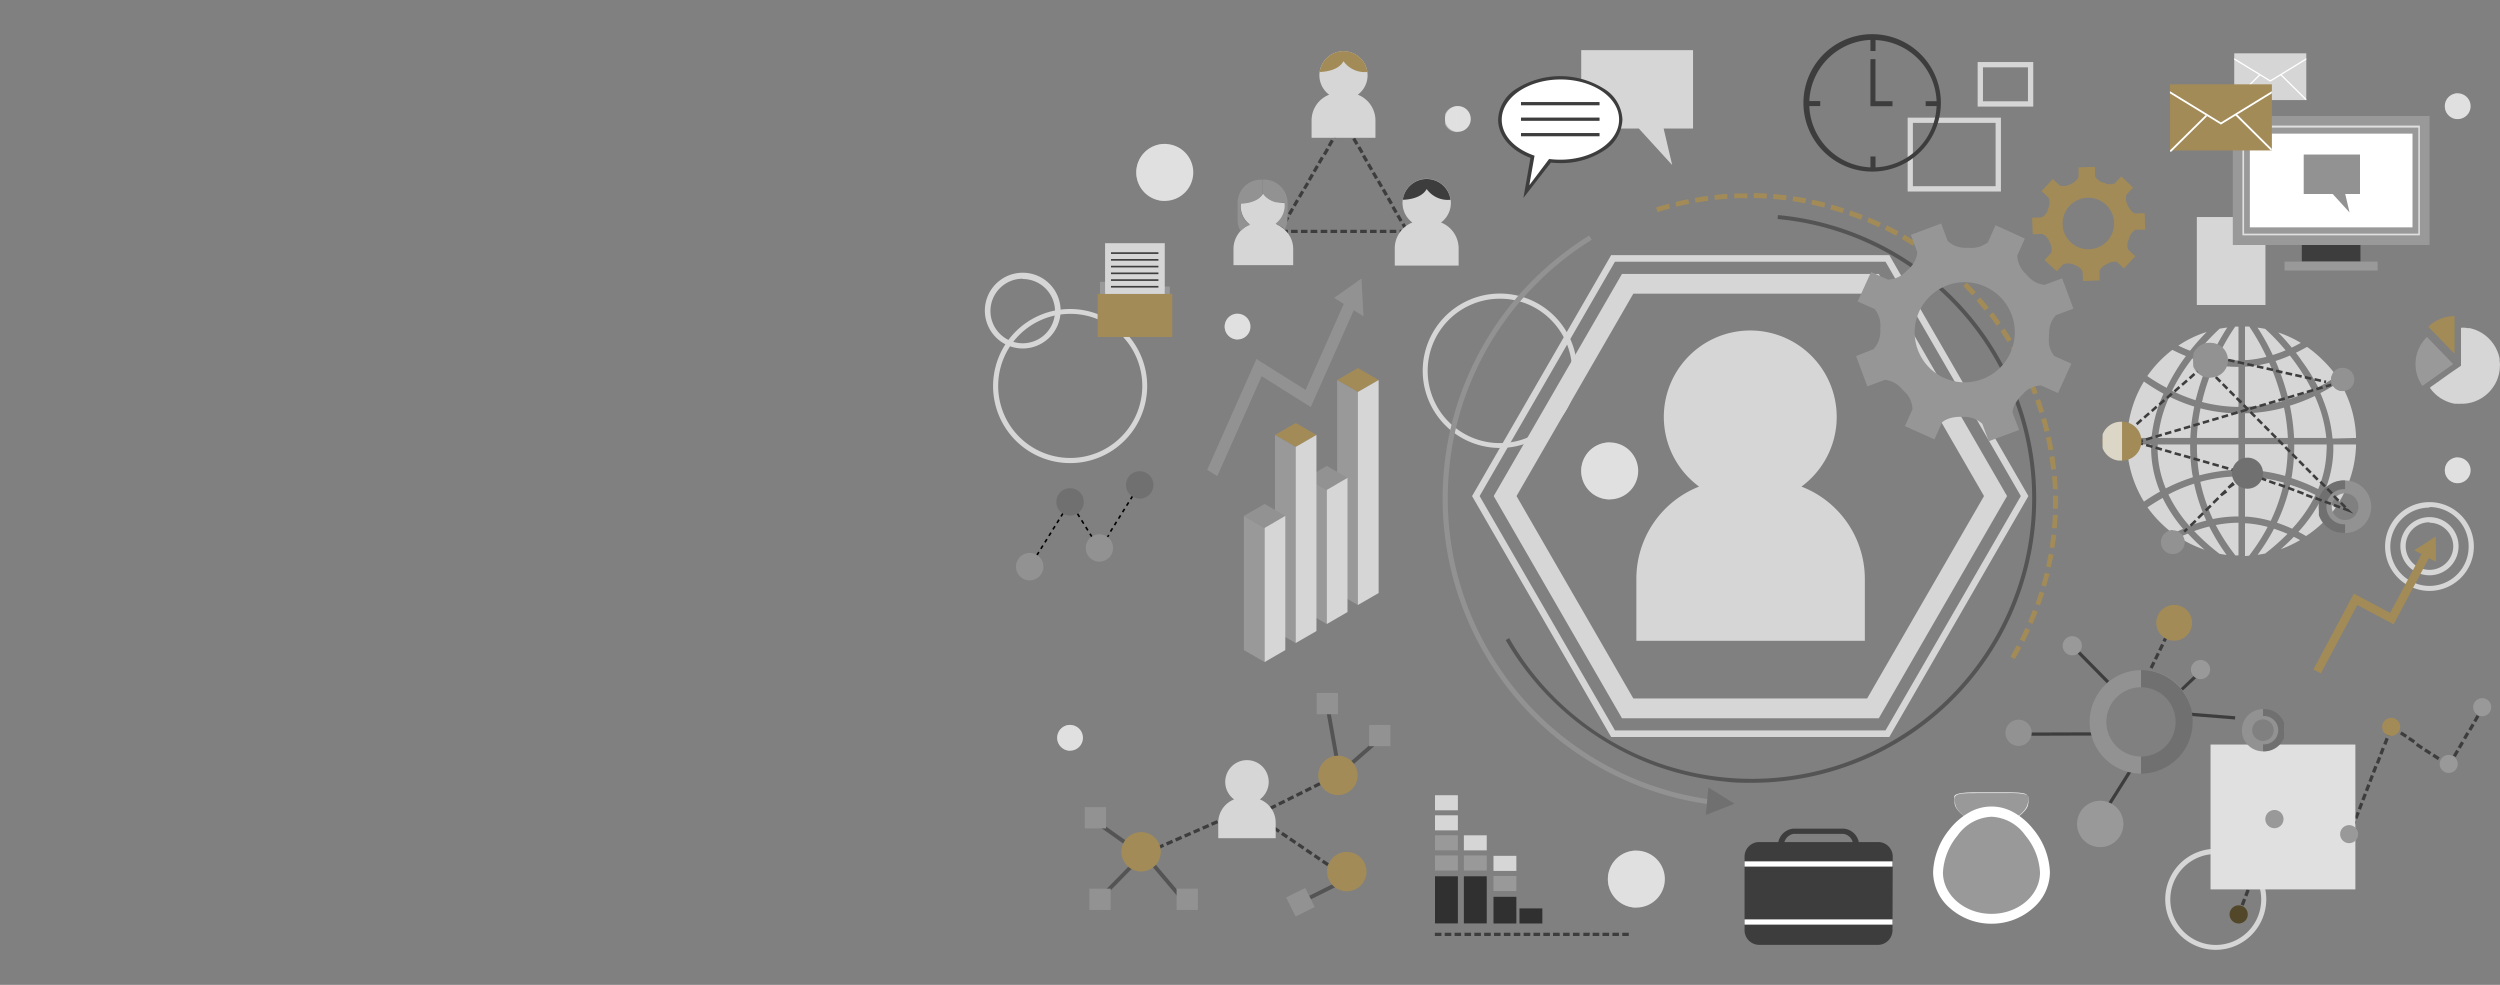 <svg xmlns="http://www.w3.org/2000/svg" xmlns:xlink="http://www.w3.org/1999/xlink" viewBox="0 0 330 130"><rect x="0" y="0" width="330" height="130" fill="#808080" stroke="none"/><defs><clipPath id="ed0cba5e-ae4c-4521-a6c8-8894c280c93a"><rect x="298.72" y="93.6" width="2.78" height="5.57" style="fill:none"/></clipPath><clipPath id="e16c6e1d-078f-4c3f-8b88-7b70cedca073"><rect x="289.51" y="45.26" width="2.29" height="4.58" style="fill:none"/></clipPath><clipPath id="af313580-2f44-49cc-a3e4-dbe4a260c75a"><rect x="285.25" y="69.96" width="1.57" height="3.13" style="fill:none"/></clipPath><clipPath id="f95307ec-f229-465a-8dc2-363f46d979d6"><rect x="307.71" y="48.56" width="1.53" height="3.06" style="fill:none"/></clipPath><clipPath id="b71854f6-4257-4d29-b185-a6ce1b3f04d2"><rect x="306.09" y="63.42" width="3.46" height="6.93" style="fill:none"/></clipPath><clipPath id="fceff03f-062e-4978-a3e5-0b11b6aaa31f"><rect x="277.54" y="55.66" width="2.57" height="5.13" style="fill:none"/></clipPath><clipPath id="afdcc5a2-97d2-4d08-b4a9-39aa79efe9e1"><rect x="208.72" y="58.4" width="3.76" height="7.53" style="fill:none"/></clipPath><clipPath id="b66d12b7-2bc2-4d02-bb52-98c9fbf45215"><rect x="149.98" y="19" width="3.76" height="7.53" style="fill:none"/></clipPath><clipPath id="f10df598-f524-49a9-947e-3f80cf7a58e9"><rect x="212.19" y="112.28" width="3.76" height="7.53" style="fill:none"/></clipPath><clipPath id="eeeef3fc-51ac-49ff-a173-f5e91a68a1cc"><rect x="139.56" y="95.69" width="1.7" height="3.4" style="fill:none"/></clipPath><clipPath id="e6ae79f2-86c9-4e25-baa9-239e0378e0bd"><rect x="190.74" y="14.04" width="1.7" height="3.4" style="fill:none"/></clipPath><clipPath id="a55315ee-891b-491c-9b5a-cfdd9cd84b94"><rect x="161.66" y="41.41" width="1.7" height="3.4" style="fill:none"/></clipPath><clipPath id="a1c131f7-a797-4151-bc81-2245c493bbd4"><rect x="322.72" y="60.38" width="1.7" height="3.4" style="fill:none"/></clipPath><clipPath id="bdda2066-73bb-4f10-8272-4a8f23862110"><rect x="322.72" y="12.32" width="1.7" height="3.4" style="fill:none"/></clipPath></defs><g style="isolation:isolate"><g id="a5200ec6-654f-4b49-b851-43ad12dc4513" data-name="Layer 1"><path d="M264.12,25.28H251.81V15.53h12.31Zm-11.62-.7h10.92V16.22H252.5Z" style="fill:#d6d6d6"/><path d="M268.39,14.07h-7.34V8.19h7.34Zm-6.64-.7h5.94V8.89h-5.94Z" style="fill:#d6d6d6"/><path d="M141.26,61.13a10.17,10.17,0,1,1,7.21-3A10.13,10.13,0,0,1,141.26,61.13Zm0-19.7A9.51,9.51,0,1,0,148,44.22,9.42,9.42,0,0,0,141.26,41.43Z" style="fill:#d6d6d6"/><path d="M198,59.13a10.19,10.19,0,1,1,7.21-3A10.16,10.16,0,0,1,198,59.13Zm0-19.7a9.53,9.53,0,1,0,6.72,2.79A9.43,9.43,0,0,0,198,39.43Z" style="fill:#d6d6d6"/><path d="M320.69,75.94a3.84,3.84,0,1,1,3.84-3.84A3.84,3.84,0,0,1,320.69,75.94Zm0-7a3.14,3.14,0,1,0,3.14,3.14A3.15,3.15,0,0,0,320.69,69Z" style="fill:#d6d6d6"/><path d="M320.69,78a5.86,5.86,0,1,1,5.86-5.86A5.87,5.87,0,0,1,320.69,78Zm0-11a5.17,5.17,0,1,0,5.17,5.17A5.17,5.17,0,0,0,320.69,66.93Z" style="fill:#d6d6d6"/><path d="M292.48,125.38a6.67,6.67,0,1,1,6.67-6.67A6.68,6.68,0,0,1,292.48,125.38Zm0-12.65a6,6,0,1,0,6,6A6,6,0,0,0,292.48,112.73Z" style="fill:#d6d6d6"/><path d="M135,46a5,5,0,1,1,5-4.95A5,5,0,0,1,135,46Zm0-9.21a4.26,4.26,0,1,0,4.26,4.26A4.26,4.26,0,0,0,135,36.83Z" style="fill:#d6d6d6"/><path d="M185.61,30.76h-.86v-.43h.64l-.39-.67.38-.22.43.75-.23.14h0Zm-1.3,0h-.87v-.43h.87Zm-1.3,0h-.87v-.43H183Zm-1.3,0h-.87v-.43h.87Zm-1.3,0h-.87v-.43h.87Zm-1.31,0h-.86v-.43h.86Zm-1.3,0h-.87v-.43h.87Zm-1.3,0h-.87v-.43h.87Zm-1.3,0h-.87v-.43h.87Zm-1.3,0H173v-.43h.87Zm-1.31,0h-.86v-.43h.86Zm-1.3,0h-.87v-.43h.87Zm-1.3,0h-.87v-.1l-.38-.22.43-.75.38.21-.25.43h.7Zm-.23-1.23-.38-.22.43-.75.38.22Zm15-.25-.44-.75.38-.21.43.75Zm-14.38-.88-.38-.22.44-.75.37.22Zm13.73-.24-.44-.75.38-.22.43.75Zm-13.08-.89-.38-.21.44-.76.37.22ZM183.48,27l-.43-.75.38-.22.43.75Zm-11.77-.88-.38-.22.44-.75.37.21Zm11.12-.25-.43-.75.38-.22.43.75ZM172.36,25,172,24.8l.44-.75.37.22Zm9.82-.25-.43-.75.37-.21.44.75ZM173,23.89l-.37-.22.43-.75.38.22Zm8.52-.24-.43-.75.37-.22.44.75Zm-7.87-.89-.37-.21.43-.76.38.22Zm7.22-.24-.43-.75.37-.22.44.75Zm-6.57-.88-.37-.22.43-.75.38.21Zm5.92-.25-.43-.75.37-.22.44.75ZM175,20.51l-.37-.22.43-.75.38.22Zm4.62-.25-.44-.75.38-.21.43.75Zm-4-.88-.37-.22.43-.75.38.22Zm3.32-.24-.44-.75.38-.22.43.75Zm-2.66-.89-.38-.21.43-.76.38.22Zm2-.24-.44-.75.38-.22.43.75Zm-1.36-.88-.38-.22.44-.75.34.2-.13-.23.38-.22.43.75-.37.22-.29-.49Z" style="fill:#3d3d3d"/><path d="M248,94.81H214.1L197.17,65.48,214.1,36.16H248l16.93,29.32ZM215.6,92.2h30.86l15.43-26.72L246.46,38.76H215.6L200.18,65.48Z" style="fill:#d6d6d6"/><path d="M249.39,97.28H212.67l-18.36-31.8.13-.21,18.23-31.59h36.72l18.36,31.8Zm-36.22-.87h35.72l17.86-30.93L248.89,34.55H213.17L195.31,65.48Z" style="fill:#d6d6d6"/><path d="M227.45,106.38A40.77,40.77,0,0,1,202.52,36.8a41.73,41.73,0,0,1,7.25-5.71l.34.56A39.83,39.83,0,0,0,203,37.27a39.9,39.9,0,0,0-11.72,24.81,40.09,40.09,0,0,0,36.25,43.65Z" style="fill:#929292"/><path d="M265.94,87l-.56-.33c.29-.49.57-1,.84-1.49l.58.31C266.52,86,266.24,86.52,265.94,87Zm1.26-2.28-.58-.3c.25-.5.5-1,.74-1.54l.59.27C267.71,83.69,267.46,84.21,267.2,84.73Zm1.1-2.37-.59-.25c.22-.52.44-1.06.64-1.59l.61.23C268.75,81.29,268.53,81.83,268.3,82.36Zm1-2.42-.62-.22c.2-.54.38-1.08.55-1.63l.62.2C269.64,78.84,269.45,79.39,269.26,79.94Zm.8-2.49-.63-.18c.16-.54.3-1.1.44-1.65l.63.15C270.36,76.33,270.21,76.9,270.06,77.45Zm.63-2.53-.63-.14c.12-.55.23-1.12.33-1.68l.64.12C270.93,73.78,270.82,74.36,270.69,74.92Zm.48-2.56-.65-.1c.09-.56.16-1.13.23-1.7l.64.07C271.33,71.21,271.25,71.79,271.17,72.36Zm.31-2.59-.65-.06c.05-.57.08-1.14.11-1.71l.65,0C271.56,68.61,271.53,69.19,271.48,69.77Zm.14-2.61H271c0-.3,0-.6,0-.89s0-.55,0-.83h.65c0,.28,0,.56,0,.84S271.63,66.86,271.62,67.16Zm-.68-2.58c0-.57-.06-1.14-.11-1.71l.65,0c0,.57.09,1.15.11,1.73ZM270.75,62c-.06-.57-.13-1.14-.22-1.7l.65-.1c.08.58.16,1.16.22,1.73Zm-.35-2.54c-.1-.56-.21-1.13-.33-1.68l.63-.14c.13.56.24,1.14.34,1.71ZM269.88,57c-.13-.55-.28-1.11-.44-1.65l.63-.18c.16.55.31,1.12.44,1.68Zm-.68-2.47c-.17-.55-.35-1.09-.54-1.63l.62-.22q.29.82.54,1.65Zm-.83-2.43c-.2-.54-.42-1.07-.64-1.59l.6-.26c.22.53.44,1.08.65,1.62Zm-1-2.37c-.23-.52-.48-1-.73-1.55l.58-.29c.26.51.51,1,.75,1.57Zm-1.13-2.31c-.26-.5-.54-1-.83-1.49l.56-.33c.29.5.58,1,.85,1.52ZM265,45.16q-.45-.73-.93-1.44l.54-.37c.32.48.64,1,.94,1.46ZM263.56,43q-.49-.71-1-1.38l.52-.39c.35.45.7.92,1,1.39ZM262,41c-.36-.44-.73-.88-1.1-1.31l.48-.43c.39.43.76.88,1.13,1.33ZM260.33,39c-.38-.42-.78-.83-1.18-1.23l.46-.46c.41.4.81.83,1.2,1.25Zm-1.79-1.83c-.41-.39-.84-.77-1.27-1.15l.43-.49c.44.38.87.78,1.28,1.17Zm-1.92-1.7c-.43-.37-.88-.73-1.33-1.07l.4-.52c.45.35.91.72,1.35,1.09Zm-2-1.58q-.69-.51-1.41-1l.37-.54c.48.32,1,.66,1.42,1Zm-2.12-1.45c-.48-.31-1-.61-1.46-.9l.33-.56c.49.29,1,.6,1.48.91Zm-2.2-1.32c-.5-.27-1-.54-1.52-.79l.29-.59c.52.26,1,.53,1.54.81ZM248,30c-.51-.24-1-.48-1.56-.7l.25-.6,1.59.71Zm-2.35-1c-.53-.21-1.07-.41-1.61-.6l.22-.61c.54.19,1.09.39,1.63.6Zm-2.42-.87c-.54-.18-1.09-.35-1.64-.5l.18-.63c.55.16,1.11.33,1.66.51ZM218.8,28l-.2-.62c.55-.18,1.11-.34,1.67-.49l.17.63C219.89,27.65,219.34,27.82,218.8,28Zm22-.61L239.1,27l.13-.64c.57.12,1.14.26,1.7.4Zm-19.5-.09-.16-.63c.56-.14,1.13-.27,1.7-.38l.13.64C222.38,27,221.82,27.16,221.27,27.29Zm17-.47c-.56-.1-1.13-.2-1.69-.28l.09-.64c.57.08,1.15.18,1.72.28Zm-14.48-.06-.12-.64c.57-.11,1.15-.2,1.72-.27l.09.64C224.91,26.57,224.34,26.66,223.78,26.76Zm11.94-.33q-.85-.11-1.71-.18l.06-.65,1.73.18Zm-9.4-.05-.07-.64c.57-.07,1.15-.12,1.73-.16l0,.65C227.46,26.27,226.88,26.32,226.32,26.38Zm6.84-.19c-.57,0-1.15-.05-1.71-.06v-.65l1.74.06Zm-4.28,0,0-.66c.57,0,1.16,0,1.73,0v.65C230,26.13,229.45,26.15,228.88,26.18Z" style="fill:#a28b57"/><path d="M231.27,103.33c-1.17,0-2.34,0-3.52-.16a37.92,37.92,0,0,1-9-2,37.17,37.17,0,0,1-8-4,38,38,0,0,1-12-12.68l.46-.26A37.17,37.17,0,0,0,211,96.8a36.78,36.78,0,0,0,7.9,3.91,37.42,37.42,0,0,0,8.9,1.94,37,37,0,1,0,6.84-73.74l.05-.52a37.55,37.55,0,0,1-3.41,74.94Z" style="fill:#545454"/><rect x="276.54" y="103.31" width="7.12" height="0.43" transform="translate(43.29 285.45) rotate(-57.82)" style="fill:#3d3d3d"/><rect x="275.45" y="83.72" width="0.43" height="7.38" transform="translate(17.92 218.55) rotate(-44.56)" style="fill:#3d3d3d"/><rect x="267.73" y="96.68" width="9.56" height="0.43" transform="translate(-0.32 0.9) rotate(-0.19)" style="fill:#3d3d3d"/><rect x="291.17" y="90.83" width="0.43" height="7.28" transform="translate(174.02 377.4) rotate(-85.43)" style="fill:#3d3d3d"/><path d="M295.71,120.77l-.4-.15.31-.81.4.15Zm.47-1.21-.41-.16.31-.81.41.16Zm.47-1.22-.41-.16.31-.81.41.16Zm.46-1.22-.4-.15.31-.81.4.15Zm.47-1.21-.41-.16.31-.81.41.16Zm.46-1.22-.4-.15.31-.81.4.15Zm.47-1.21-.41-.16.31-.81.41.16Zm.47-1.22-.41-.15.31-.81.41.15Zm.46-1.21-.4-.16.31-.81.4.16Zm10.67-.6-.2,0,.06-.24h0L310,110v0h0l.17-.45.41.16-.24.62Zm-.62-.14-.84-.2.09-.42.85.19Zm-1.27-.29-.84-.2.09-.42.85.19Zm-8.31-.19-.41-.15.31-.82.41.16Zm7-.11-.84-.19.09-.42.85.19Zm-1.27-.29-.84-.19.1-.42.84.19Zm5.07-.15-.4-.16.31-.81.4.16Zm-6.33-.14-.85-.19.1-.43.84.2Zm-1.27-.29-.85-.19.1-.43.84.2Zm-2.78-.24-.4-.15.21-.54.25-.14.28.07-.1.42-.1,0Zm1.51,0-.85-.19.1-.43.84.2Zm9.34-.5-.41-.15.31-.81.41.15Zm.46-1.21-.4-.16.31-.81.4.16Zm.47-1.22-.41-.15.32-.81.4.15Zm.47-1.21-.41-.16.31-.81.41.16Zm.46-1.22-.4-.15.31-.81.4.15Zm.47-1.21-.41-.16.31-.81.41.16Zm10-1-.37-.22.43-.75.38.22Zm-.63,0-.73-.47.24-.37.72.48Zm-8.87-.19-.4-.16.31-.81.4.16Zm7.78-.52-.73-.48.24-.36.73.47Zm2.37-.39-.38-.22.44-.75.37.22Zm-9.68-.31-.41-.15.31-.81.41.15Zm6.22,0-.73-.47.24-.36.73.47Zm-1.09-.71-.73-.48.24-.36.73.48Zm5.2-.09-.38-.22.43-.75.38.22ZM315,98.34l-.41-.16.31-.81.41.16Zm3.57-.23-.72-.48.23-.36.73.47Zm6.94-.51-.38-.21.43-.76.38.22Zm-8-.21-.72-.47.23-.37.73.48Zm-2-.27L315,97l.31-.81.4.15Zm.93-.44-.72-.48.24-.36.72.48Zm9.76-.21-.37-.21.43-.76.38.22Zm.65-1.13-.37-.21.43-.76.37.22Zm.65-1.13L327,94l.43-.76.38.22Z" style="fill:#3d3d3d"/><rect x="172.62" y="117.01" width="5.5" height="0.52" transform="translate(-33.89 90.52) rotate(-26.49)" style="fill:#545454"/><rect x="144.64" y="115.53" width="6.62" height="0.52" transform="translate(-38.32 140.32) rotate(-45.55)" style="fill:#545454"/><rect x="153.17" y="112.17" width="0.52" height="6.79" transform="translate(-38.33 126.69) rotate(-40.31)" style="fill:#545454"/><rect x="175.7" y="93.69" width="0.52" height="7.39" transform="translate(-14.36 32.4) rotate(-10.11)" style="fill:#545454"/><rect x="177.09" y="99.02" width="6.04" height="0.52" transform="translate(-20.86 142.93) rotate(-41.12)" style="fill:#545454"/><rect x="146.33" y="107.4" width="0.52" height="4.88" transform="translate(-27.69 166.25) rotate(-54.78)" style="fill:#545454"/><path d="M151.68,112.64l-.17-.4.8-.34.17.39Zm1.2-.52-.18-.4.8-.35.17.4Zm1.19-.52-.17-.4.79-.35.18.4Zm1.19-.52-.17-.4.79-.35.18.4Zm1.2-.52-.18-.4.8-.35.17.4Zm1.19-.53-.17-.39.79-.35.17.4Zm1.19-.52-.17-.39.79-.35.18.4ZM160,109l-.17-.4.8-.34.17.39Zm1.2-.52-.18-.4.75-.32.17.39Z" style="fill:#3d3d3d"/><path d="M176,114.89l-.46-.31.24-.36.46.31Zm-.82-.56-.72-.49.25-.35.72.48Zm-1.08-.73-.71-.49.24-.36.72.49Zm-1.07-.73-.72-.49.25-.36.71.49Zm-1.08-.74-.71-.49.24-.35.72.48Zm-1.07-.73-.72-.49.24-.36.72.49Zm-1.08-.73-.72-.49.25-.36.72.49Zm-1.07-.74-.72-.49.24-.35.72.49Zm-1.08-.73-.72-.49.25-.36.71.49Z" style="fill:#3d3d3d"/><path d="M167.73,106.91l-.19-.39.78-.38.19.39Zm1.17-.58-.19-.39.77-.38.2.39Zm1.17-.58-.2-.38.78-.39.19.39Zm1.16-.57-.19-.39.78-.39.19.39Zm1.17-.58-.19-.39.77-.39.2.39Zm1.16-.58-.19-.39.78-.39.19.39Zm1.17-.58-.19-.39.13-.06.19.39Z" style="fill:#3d3d3d"/><rect x="144.94" y="72.21" width="0.22" height="0.26" transform="translate(-16.31 87.63) rotate(-31.92)"/><path d="M144.61,71.84l-.27-.44.18-.12.28.45Zm-.55-.89-.28-.44.19-.11.27.44Zm-.55-.88-.28-.44.19-.12.27.44Zm-.55-.89-.28-.44.19-.12.27.45Zm-.56-.88-.27-.45.18-.11.28.44Zm-.55-.89-.27-.44.18-.12.28.45Z"/><rect x="141.22" y="66.23" width="0.22" height="0.26" transform="translate(-13.72 84.75) rotate(-31.92)"/><rect x="135.87" y="74.58" width="0.26" height="0.22" transform="translate(0.7 150.63) rotate(-58.08)"/><path d="M136.42,74.21l-.18-.12.27-.42.18.11Zm.54-.86-.19-.11.27-.43.18.12Zm.53-.85-.19-.11.27-.43.18.11Zm.53-.85-.18-.12.26-.42.19.11Zm.53-.86-.18-.11.26-.43.19.12Zm.53-.85-.18-.12.26-.42.19.11Zm.53-.85-.18-.12.27-.43.18.12Zm.54-.86-.19-.11.27-.43.18.11Zm.53-.85-.19-.12.27-.42.18.11Z"/><rect x="141.06" y="66.25" width="0.26" height="0.22" transform="translate(10.22 151.11) rotate(-58.08)"/><rect x="145.06" y="72.3" width="0.26" height="0.22" transform="translate(6.96 157.36) rotate(-58.08)"/><path d="M145.61,71.93l-.18-.12.27-.42.18.11Zm.54-.86L146,71l.27-.43.18.12Zm.53-.85-.19-.11.27-.43.18.11Zm.53-.85-.19-.12.27-.43.18.12Zm.53-.86-.18-.11.26-.43.19.12Zm.53-.85-.18-.12.26-.42.19.11Zm.53-.86-.18-.11.27-.43.18.12Zm.54-.85-.19-.11.27-.43.18.11Zm.53-.85-.19-.12.27-.42.18.11Z"/><rect x="150.25" y="63.97" width="0.26" height="0.22" transform="translate(16.48 157.84) rotate(-58.08)"/><path d="M215,123.55h-.86v-.43H215Zm-1.3,0h-.86v-.43h.86Zm-1.3,0h-.87v-.43h.87Zm-1.3,0h-.87v-.43h.87Zm-1.3,0H209v-.43h.87Zm-1.3,0h-.87v-.43h.87Zm-1.31,0h-.86v-.43h.86Zm-1.3,0H205v-.43h.87Zm-1.3,0h-.87v-.43h.87Zm-1.3,0h-.87v-.43h.87Zm-1.3,0h-.87v-.43H202Zm-1.31,0h-.86v-.43h.86Zm-1.3,0h-.87v-.43h.87Zm-1.3,0h-.87v-.43h.87Zm-1.3,0h-.87v-.43h.87Zm-1.3,0h-.87v-.43h.87Zm-1.3,0h-.87v-.43h.87Zm-1.31,0H192v-.43h.86Zm-1.3,0h-.87v-.43h.87Zm-1.3,0h-.87v-.43h.87Z" style="fill:#3d3d3d"/><rect x="289.98" y="28.65" width="9.06" height="11.61" style="fill:#d6d6d6"/><rect x="291.79" y="98.28" width="19.12" height="19.12" style="fill:#e0e0e0"/><path d="M237.79,64.23a11.41,11.41,0,1,0-13.51,0A13.07,13.07,0,0,0,216,76.42v8.17h30.16V76.42A13.08,13.08,0,0,0,237.79,64.23Z" style="fill:#d6d6d6"/><path d="M176.41,10.75l-.93-.21.15-.63.92.21Z" style="fill:#004b6b"/><path d="M179.23,12.5a3.18,3.18,0,1,0-3.78,0,3.64,3.64,0,0,0-2.32,3.4v2.29h8.43V15.9A3.65,3.65,0,0,0,179.23,12.5Z" style="fill:#d6d6d6"/><path d="M177.34,6.75a3.19,3.19,0,0,0-3.15,2.75c.07,0,2.39,0,3.15-1.42a3.43,3.43,0,0,0,3.15,1.42A3.18,3.18,0,0,0,177.34,6.75Z" style="fill:#a28b57"/><path d="M190.21,29.37a3.19,3.19,0,1,0-3.77,0,3.65,3.65,0,0,0-2.33,3.41v2.28h8.43V32.78A3.67,3.67,0,0,0,190.21,29.37Z" style="fill:#d6d6d6"/><path d="M188.32,23.63a3.18,3.18,0,0,0-3.15,2.74c.07,0,2.39,0,3.15-1.42a3.43,3.43,0,0,0,3.15,1.42A3.17,3.17,0,0,0,188.32,23.63Z" style="fill:#3d3d3d"/><path d="M169.69,30.44a3.44,3.44,0,0,0-1.21-.81,3,3,0,0,0,1.22-2.4c0-.14,0-.28,0-.42-.38,0-2.28-.1-2.95-1.3-.67,1.2-2.57,1.29-2.94,1.3A3,3,0,0,0,165,29.63a3.49,3.49,0,0,0-2.18,3.2V35h7.88V32.83A3.4,3.4,0,0,0,169.69,30.44Z" style="fill:#d6d6d6"/><path d="M163.36,26.8V29a3,3,0,0,0,.39,1.5,3.46,3.46,0,0,1,1.2-.8,3,3,0,0,1-1.21-2.39c0-.14,0-.28,0-.42.37,0,2.27-.1,2.93-1.29V24.29h0V24.2h0v-.49h-.25A3.09,3.09,0,0,0,163.36,26.8Z" style="fill:#929292"/><path d="M167,23.71h-.29v.49h0v.09h0v1.27l0,0h0a3,3,0,0,0,1.74,1.15h0l.14,0,.21,0,.1,0,.29,0h0l.36,0h0a3,3,0,0,1-1.18,2.81,3.48,3.48,0,0,1,1.2.79h0a3.16,3.16,0,0,0,.39-1.5V26.8A3.1,3.1,0,0,0,167,23.71Z" style="fill:#929292"/><polygon points="225.51 103.94 228.95 106.09 225.17 107.58 225.51 103.94" style="fill:#707070"/><path d="M269.42,50.88l2.24,1L273.42,48l-2.24-1a3.28,3.28,0,0,1-.74-2.18c0-.32.05-.63.05-.95a3.32,3.32,0,0,1,.9-2.27l2.3-.86-1.49-4-2.31.86a3.34,3.34,0,0,1-2.24-1.19,3.83,3.83,0,0,0-.28-.29,3.48,3.48,0,0,1-1.09-2.39l1-2.24-3.87-1.76-1,2.24a3.5,3.5,0,0,1-2.52.74h-.52a3.32,3.32,0,0,1-2.27-.9l-.87-2.31-4,1.5.86,2.3a3.43,3.43,0,0,1-1.19,2.25l-.3.27a3.47,3.47,0,0,1-2.38,1.09l-2.24-1-1.77,3.88,2.24,1a3.43,3.43,0,0,1,.75,2.51c0,.14,0,.28,0,.41h0v.11a3.38,3.38,0,0,1-.9,2.27L245,47l1.49,4,2.31-.86A3.34,3.34,0,0,1,251,51.29c.19.2.38.4.58.59a3.26,3.26,0,0,1,.87,2.13l-1,2.24L255.35,58l1-2.24s.78-.86,2.92-.73h0a3.43,3.43,0,0,1,2.39.91l.86,2.3,4-1.49-.87-2.3s-.05-1.17,1.56-2.6h-.05A3.39,3.39,0,0,1,269.42,50.88Zm-12.81-1a6.61,6.61,0,1,1,8.75-3.28A6.62,6.62,0,0,1,256.61,49.88Z" style="fill:#969696"/><path d="M279.43,34.56l.93.87,1.49-1.61-.93-.86a1.66,1.66,0,0,1,0-1.18c.06-.15.12-.3.17-.46a1.76,1.76,0,0,1,.81-1l1.27,0-.08-2.19-1.27.05s-.48-.14-.9-.95c0-.06-.05-.13-.08-.19a1.82,1.82,0,0,1-.15-1.34l.87-.93L280,23.28l-.86.93a1.78,1.78,0,0,1-1.35-.05l-.19-.07h0l-.05,0a1.71,1.71,0,0,1-1-.81l0-1.26-2.18.08,0,1.26s-.14.48-.95.9l-.18.09a1.8,1.8,0,0,1-1.35.14l-.92-.86-1.49,1.6.92.86a1.75,1.75,0,0,1,0,1.35c0,.06-.05.13-.08.2h0v.05a1.7,1.7,0,0,1-.81,1l-1.27.05.08,2.19,1.26-.05a1.76,1.76,0,0,1,.91.95,3.26,3.26,0,0,0,.18.38,1.68,1.68,0,0,1,.08,1.18l-.87.93,1.61,1.49.86-.93a1.91,1.91,0,0,1,1.55.12h0a1.74,1.74,0,0,1,1,.84l.05,1.26,2.18-.08,0-1.26s.16-.58,1.18-1h0A1.73,1.73,0,0,1,279.43,34.56ZM273.35,32a3.4,3.4,0,1,1,4.8-.18A3.41,3.41,0,0,1,273.35,32Z" style="fill:#a28b57"/><circle cx="282.61" cy="95.29" r="4.57" style="fill:none"/><path d="M288.1,91.19,290.43,89l-.3-.31-2.32,2.22L288,91Z" style="fill:#3d3d3d"/><rect x="283.7" y="87.58" width="0.87" height="0.43" transform="translate(81.05 305.04) rotate(-64.1)" style="fill:#3d3d3d"/><rect x="285.4" y="84.07" width="0.87" height="0.43" transform="translate(85.16 304.59) rotate(-64.1)" style="fill:#3d3d3d"/><path d="M283.56,88.48l0,0,.14,0Z" style="fill:#3d3d3d"/><rect x="284.83" y="85.24" width="0.87" height="0.43" transform="translate(83.8 304.75) rotate(-64.1)" style="fill:#3d3d3d"/><rect x="284.27" y="86.41" width="0.87" height="0.43" transform="translate(82.42 304.9) rotate(-64.1)" style="fill:#3d3d3d"/><path d="M289.14,93.26c.05.16.09.32.13.49C289.23,93.58,289.19,93.42,289.14,93.26Z" style="fill:#929292"/><path d="M289.27,93.75c0,.11.05.22.07.33C289.32,94,289.29,93.86,289.27,93.75Z" style="fill:#929292"/><path d="M282.61,102.12V99.86a4.57,4.57,0,1,1,0-9.14V88.46a6.82,6.82,0,0,1,6.47,4.64A6.61,6.61,0,0,0,288,91l-.14-.17a6.76,6.76,0,0,0-4.13-2.31l-.14,0a7.14,7.14,0,0,0-.93-.06,6.83,6.83,0,1,0,4.59,11.89,6.77,6.77,0,0,1-4.58,1.77Z" style="fill:#929292"/><path d="M289.27,93.75c0-.17-.08-.33-.13-.49l-.06-.16a6.82,6.82,0,0,0-6.47-4.64v2.26a4.57,4.57,0,0,1,0,9.14v2.26h0a6.83,6.83,0,0,0,6.82-6.83,7,7,0,0,0-.1-1.21C289.32,94,289.29,93.86,289.27,93.75Z" style="fill:#707070"/><path d="M298.72,93.6a2.79,2.79,0,1,0,2.79,2.78A2.78,2.78,0,0,0,298.72,93.6Zm0,4.2a1.42,1.42,0,1,1,1.41-1.42A1.42,1.42,0,0,1,298.72,97.8Z" style="fill:#929292"/><g style="clip-path:url(#ed0cba5e-ae4c-4521-a6c8-8894c280c93a)"><path d="M298.72,98.25a1.87,1.87,0,1,0,0-3.73V93.6a2.79,2.79,0,1,1,0,5.57Z" style="fill:#707070"/></g><path d="M287,79.85a2.36,2.36,0,1,0,2.35,2.36A2.36,2.36,0,0,0,287,79.85Z" style="fill:#a28b57"/><circle cx="273.54" cy="85.24" r="1.27" style="fill:#999"/><path d="M277.29,105.7a3.06,3.06,0,1,0,3,3A3.06,3.06,0,0,0,277.29,105.7Z" style="fill:#999"/><circle cx="290.47" cy="88.38" r="1.27" style="fill:#999"/><path d="M266.45,95a1.73,1.73,0,1,0,1.73,1.73A1.72,1.72,0,0,0,266.45,95Z" style="fill:#929292"/><path d="M292.48,69.31a26.85,26.85,0,0,0,2.59,4l.41,0V69A16.19,16.19,0,0,0,292.48,69.31Z" style="fill:#d6d6d6"/><path d="M289.63,70.1a28.2,28.2,0,0,0,3.34,3c.31.06.63.11.94.15a26.71,26.71,0,0,1-2.29-3.75A19.55,19.55,0,0,0,289.63,70.1Z" style="fill:#d6d6d6"/><path d="M295.48,62.89a19.22,19.22,0,0,0-2.74.22,20.47,20.47,0,0,0-2.3.49,23.07,23.07,0,0,0,1.65,4.91,17.1,17.1,0,0,1,3.39-.34Z" style="fill:#d6d6d6"/><path d="M287.65,70.94A15,15,0,0,0,291,72.56a26.05,26.05,0,0,1-2.19-2.12C288.39,70.59,288,70.76,287.65,70.94Z" style="fill:#d6d6d6"/><path d="M295.48,48.43h-.06a16.64,16.64,0,0,1-3.12-.3,30.15,30.15,0,0,0-1.53,4.49c0,.14-.08.29-.11.44a18.27,18.27,0,0,0,2.08.43,19.22,19.22,0,0,0,2.74.22Z" style="fill:#d6d6d6"/><path d="M292.66,47.33a16,16,0,0,0,2.82.24V43.11l-.43,0A28,28,0,0,0,292.66,47.33Z" style="fill:#d6d6d6"/><path d="M295.48,62V58.67H290a22.18,22.18,0,0,0,.26,3.74l.06.34a21.33,21.33,0,0,1,2.35-.49A20.8,20.8,0,0,1,295.48,62Z" style="fill:#d6d6d6"/><path d="M295.48,54.57a19.33,19.33,0,0,1-2.85-.23,18,18,0,0,1-2.16-.44,25.33,25.33,0,0,0-.49,3.91h5.5Z" style="fill:#d6d6d6"/><path d="M289.12,57.81a26.93,26.93,0,0,1,.52-4.14,23.47,23.47,0,0,1-3.29-1.31c-.13.27-.24.55-.35.83a17,17,0,0,0-1.13,4.62Z" style="fill:#d6d6d6"/><path d="M306.61,47.54a15,15,0,0,0-2.08-1.75c-.49.28-1,.54-1.47.77.24.31.48.63.72,1A25.14,25.14,0,0,1,306,51.11a22,22,0,0,0,2.43-1.46A14.77,14.77,0,0,0,306.61,47.54Z" style="fill:#d6d6d6"/><path d="M284.81,59.47a13.85,13.85,0,0,0,1.07,5A22.82,22.82,0,0,1,289.45,63c0-.16-.05-.32-.08-.48a24.58,24.58,0,0,1-.27-3.85h-4.28C284.81,58.94,284.8,59.2,284.81,59.47Z" style="fill:#d6d6d6"/><path d="M293,43.38a28.81,28.81,0,0,0-3,3.23,16.74,16.74,0,0,0,1.85.54,30.42,30.42,0,0,1,2.15-3.92Z" style="fill:#d6d6d6"/><path d="M289.62,63.85a20.66,20.66,0,0,0-3.39,1.42A18.48,18.48,0,0,0,289,69.42a19.8,19.8,0,0,1,2.23-.71A23.32,23.32,0,0,1,289.62,63.85Z" style="fill:#d6d6d6"/><path d="M289.83,52.83c0-.16.07-.31.11-.46a30.8,30.8,0,0,1,1.5-4.42q-1-.26-2.07-.63l-.53.73a24.36,24.36,0,0,0-2.13,3.53A22.32,22.32,0,0,0,289.83,52.83Z" style="fill:#d6d6d6"/><path d="M288.15,47.53l.39-.53c-.59-.24-1.19-.52-1.79-.82a15.7,15.7,0,0,0-3.31,3.46A24.63,24.63,0,0,0,286,51.19,26.1,26.1,0,0,1,288.15,47.53Z" style="fill:#d6d6d6"/><path d="M285.2,52.86c.12-.3.25-.6.38-.89A27.85,27.85,0,0,1,283,50.36a15.13,15.13,0,0,0-2.2,7.45H284A17.92,17.92,0,0,1,285.2,52.86Z" style="fill:#d6d6d6"/><path d="M287.54,45.62c.52.25,1,.47,1.55.67a31.32,31.32,0,0,1,2.19-2.47A14.66,14.66,0,0,0,287.54,45.62Z" style="fill:#d6d6d6"/><path d="M285.12,64.89a14.92,14.92,0,0,1-1.17-5.4c0-.27,0-.55,0-.82h-3.19A15.17,15.17,0,0,0,283,66.21Q284.05,65.49,285.12,64.89Z" style="fill:#d6d6d6"/><path d="M285.2,69a15.59,15.59,0,0,0,1.64,1.42c.45-.22.89-.42,1.33-.61a19.47,19.47,0,0,1-2.7-4.08c-.67.38-1.32.79-2,1.24A14.87,14.87,0,0,0,285.2,69Z" style="fill:#d6d6d6"/><path d="M296.88,73.35a25.77,25.77,0,0,0,2.45-3.8,15.3,15.3,0,0,0-2.73-.47l-.26,0v4.32h0Z" style="fill:#d6d6d6"/><path d="M302.78,70.86c-.53.55-1.1,1.09-1.71,1.63a15.1,15.1,0,0,0,2.54-1.2C303.33,71.13,303.06,71,302.78,70.86Z" style="fill:#d6d6d6"/><path d="M300.17,69.79A27.2,27.2,0,0,1,298,73.24l1-.17a30.54,30.54,0,0,0,2.95-2.6C301.36,70.21,300.76,70,300.17,69.79Z" style="fill:#d6d6d6"/><path d="M299.73,68.76a22.71,22.71,0,0,0,1.74-5.05l-.56-.15a21.36,21.36,0,0,0-4.57-.66v5.3l.33,0A16.38,16.38,0,0,1,299.73,68.76Z" style="fill:#d6d6d6"/><path d="M308,59.49a14.87,14.87,0,0,1-1.2,5.47,23,23,0,0,1,2,1.24A15,15,0,0,0,311,58.67H308C308,58.94,308,59.22,308,59.49Z" style="fill:#d6d6d6"/><path d="M311,57.81h0a15,15,0,0,0-2.19-7.44,20.88,20.88,0,0,1-2.53,1.52c.15.32.29.65.41,1a17.6,17.6,0,0,1,1.2,5Z" style="fill:#d6d6d6"/><path d="M303.39,70.2c.34.18.69.36,1,.56A14.45,14.45,0,0,0,306.61,69a14.26,14.26,0,0,0,1.71-2,18.18,18.18,0,0,0-1.89-1.17A19.35,19.35,0,0,1,303.39,70.2Z" style="fill:#d6d6d6"/><path d="M296.34,62a22.33,22.33,0,0,1,4.82.69l.48.13c0-.15.05-.3.08-.45a23.28,23.28,0,0,0,.26-3.74h-5.64Z" style="fill:#d6d6d6"/><path d="M307.07,57.81a17,17,0,0,0-1.13-4.62c-.12-.31-.25-.61-.38-.92a24.35,24.35,0,0,1-3.29,1.28,27.62,27.62,0,0,1,.55,4.26Z" style="fill:#d6d6d6"/><path d="M307.12,58.67h-4.28a24.58,24.58,0,0,1-.27,3.85c0,.2-.07.39-.1.59A25.18,25.18,0,0,1,306,64.56a13.89,13.89,0,0,0,1.1-5.09C307.13,59.2,307.13,58.94,307.12,58.67Z" style="fill:#d6d6d6"/><path d="M302.3,64A24,24,0,0,1,300.56,69a19.57,19.57,0,0,1,2,.79,18.47,18.47,0,0,0,3.09-4.46A23.39,23.39,0,0,0,302.3,64Z" style="fill:#d6d6d6"/><path d="M302,52.37c0,.12.05.23.08.34a22.69,22.69,0,0,0,3.11-1.22,26.79,26.79,0,0,0-2.09-3.44c-.28-.39-.56-.77-.84-1.12a18.25,18.25,0,0,1-1.89.72A31.59,31.59,0,0,1,302,52.37Z" style="fill:#d6d6d6"/><path d="M300.72,43.88c.51.52,1.13,1.19,1.79,2,.4-.19.8-.4,1.2-.62A15,15,0,0,0,300.72,43.88Z" style="fill:#d6d6d6"/><path d="M296.6,47.53a15.33,15.33,0,0,0,2.57-.43,28.41,28.41,0,0,0-2.27-4l-.56,0v4.43Z" style="fill:#d6d6d6"/><path d="M301.7,46.24A28.4,28.4,0,0,0,299,43.41c-.32-.06-.65-.12-1-.16a28.52,28.52,0,0,1,2,3.61A16.45,16.45,0,0,0,301.7,46.24Z" style="fill:#d6d6d6"/><path d="M296.34,48.4v5.31a21.36,21.36,0,0,0,4.57-.66l.35-.09-.09-.34a29.24,29.24,0,0,0-1.64-4.73,15.7,15.7,0,0,1-2.86.49Z" style="fill:#d6d6d6"/><path d="M296.34,54.56v3.25H302a25.71,25.71,0,0,0-.51-4l-.29.08A21.73,21.73,0,0,1,296.34,54.56Z" style="fill:#d6d6d6"/><g style="clip-path:url(#e16c6e1d-078f-4c3f-8b88-7b70cedca073)"><path d="M291.8,49.83a2.29,2.29,0,1,1,0-4.57Z" style="fill:#929292"/></g><g style="clip-path:url(#af313580-2f44-49cc-a3e4-dbe4a260c75a)"><path d="M286.81,73.09a1.57,1.57,0,0,1,0-3.13Z" style="fill:#929292"/></g><g style="clip-path:url(#f95307ec-f229-465a-8dc2-363f46d979d6)"><path d="M309.24,51.62a1.53,1.53,0,0,1,0-3.06Z" style="fill:#929292"/></g><path d="M309.56,63.42A3.47,3.47,0,1,0,313,66.89,3.47,3.47,0,0,0,309.56,63.42Zm0,5.22a1.76,1.76,0,1,1,1.75-1.75A1.75,1.75,0,0,1,309.56,68.64Z" style="fill:#929292"/><g style="clip-path:url(#b71854f6-4257-4d29-b185-a6ce1b3f04d2)"><path d="M309.56,69.2a2.32,2.32,0,1,1,0-4.63V63.42a3.47,3.47,0,1,0,0,6.93Z" style="fill:#707070"/></g><path d="M282.15,56.12l-.23-.26.65-.58.23.26Zm1-.87-.23-.26.65-.57.23.26Zm1-.86-.23-.26.64-.58.23.26Zm1-.86-.23-.26.65-.58.23.26Zm1-.87-.23-.26.65-.57.23.26Zm1-.86-.23-.26.65-.58.23.26Zm1-.87-.23-.26.65-.57.23.26Zm1-.86-.24-.26.65-.58.23.26Zm1-.86-.23-.26.16-.14.23.26Z" style="fill:#3d3d3d"/><path d="M310.67,67.81l-1.43-.53.11-.31-.48-.49.25-.24.61.61-.17.17.44.17,0,0Zm-1.84-.68-.81-.31.12-.32.81.3Zm-1.22-.46-.81-.3.12-.32.81.3Zm-1.22-.45-.81-.3.12-.33.81.31Zm2.17,0-.61-.62.25-.25.61.62Zm-3.39-.41-.81-.3.12-.33.81.3ZM304,65.32l-.81-.31.12-.32.81.3Zm3.7-.07-.61-.61.24-.25.61.62Zm-4.92-.39-.82-.3.13-.33.81.31Zm-1.22-.45-.82-.3.12-.33.82.3Zm5.22-.08-.61-.62.24-.24.62.61ZM300.29,64l-.82-.31.12-.32.82.3Zm-1.22-.46-.74-.27.12-.33.74.28Zm6.74-.1-.61-.61.25-.25.61.62Zm-.91-.92-.62-.62.25-.24.61.61Zm-.92-.92-.61-.62.24-.25.61.62Zm-.92-.93-.61-.61.25-.25.61.62Zm-.92-.92-.61-.62.25-.24.61.61Zm-.91-.93-.61-.61.24-.25.61.62Zm-.92-.92-.61-.62.24-.24.62.61Zm-.92-.93-.61-.61.25-.25.61.62Zm-.91-.92-.62-.62.25-.24.61.62Zm-.92-.92-.61-.62.24-.24.61.61Zm-.92-.93-.61-.61.25-.25.61.62Zm-.92-.92-.61-.62.25-.24L296,53Zm-.91-.93-.62-.61.25-.25.61.62Zm-.92-.92-.61-.62.24-.24.62.62Zm-.92-.92-.61-.62.25-.24.61.61Z" style="fill:#3d3d3d"/><rect x="288.24" y="69.82" width="0.55" height="0.35" transform="translate(31.98 219.43) rotate(-43.86)" style="fill:#3d3d3d"/><path d="M289.27,69.51l-.24-.25.68-.65.24.25Zm1-1-.24-.25.67-.65.24.25Zm1-1-.24-.25.68-.65.24.25Zm1-1-.24-.25.67-.65.25.25Zm1-1-.24-.25.68-.65L294,65Zm1-1-.24-.25.68-.65L295,64Zm1-1-.24-.25.18-.18.24.25Z" style="fill:#3d3d3d"/><rect x="295.57" y="62.77" width="0.55" height="0.35" transform="translate(38.92 222.56) rotate(-43.86)" style="fill:#3d3d3d"/><path d="M294.91,62.25l-.41-.12.1-.34.41.12Zm-.82-.24-.84-.24.1-.33.83.23Zm-1.26-.36-.83-.24.09-.33.84.24Zm-1.25-.36-.83-.24.09-.33.84.24Zm-1.25-.36-.83-.23.09-.34.84.24Zm-1.25-.35-.84-.24.1-.34.83.24Zm-1.25-.36L287,60l.1-.33.83.23Zm-1.26-.36-.83-.24.1-.33.83.24Zm-1.25-.36-.83-.24.09-.33.84.24Zm-1.25-.36-.83-.23.09-.34.84.24Zm-1.25-.35-.84-.24.1-.34.83.24Z" style="fill:#3d3d3d"/><path d="M307,50.58l-.25-.06.08-.34.24.06Zm-.67-.15-.85-.19.07-.34.85.19Zm-1.27-.28-.85-.19.07-.34.85.19Zm-1.28-.28-.84-.19.07-.34.85.19Zm-1.27-.28-.84-.19.07-.34.85.19Zm-1.27-.28-.85-.19.08-.34.85.19ZM300,49l-.85-.19.08-.34.85.19Zm-1.27-.29-.85-.18.08-.34.84.19Zm-1.27-.28-.85-.18.08-.34.84.18Zm-1.27-.28-.85-.18.07-.34.85.18Zm-1.27-.28-.85-.19.07-.33.85.18Z" style="fill:#3d3d3d"/><path d="M282.08,58.55l-.1-.34.84-.24.09.33Zm1.25-.37-.1-.33.83-.25.1.33Zm1.25-.37-.1-.33.83-.25.1.33Zm1.25-.37-.1-.33.83-.25.1.34Zm1.25-.37-.1-.33.83-.25.1.34Zm1.24-.37-.09-.33.83-.24.1.33Zm1.25-.36-.09-.34.83-.24.1.33Zm1.25-.37-.1-.34.84-.24.09.33Zm1.25-.37-.1-.33.83-.25.1.33Zm1.25-.37-.1-.33.83-.25.1.33Zm1.25-.37-.1-.33.83-.25.1.33Zm1.25-.37-.1-.33.83-.25.1.34Zm1.25-.37-.1-.33.83-.25.1.34Zm1.24-.37-.09-.33.83-.24.1.33Zm1.25-.36-.1-.34.84-.24.1.33Zm1.25-.37-.1-.34.84-.24.09.33Zm1.25-.37-.1-.33.83-.25.1.33Zm1.25-.37-.1-.33.83-.25.1.33Zm1.25-.37-.1-.33.83-.25.1.33Zm1.25-.37-.1-.33.83-.25.1.34Zm1.24-.37-.09-.33.7-.21.1.34Z" style="fill:#3d3d3d"/><path d="M291.8,45.26a2.29,2.29,0,1,0,2.29,2.28A2.28,2.28,0,0,0,291.8,45.26Z" style="fill:#929292"/><path d="M286.81,70a1.57,1.57,0,1,0,1.57,1.56A1.56,1.56,0,0,0,286.81,70Z" style="fill:#929292"/><path d="M309.24,48.56a1.53,1.53,0,1,0,1.53,1.53A1.53,1.53,0,0,0,309.24,48.56Z" style="fill:#929292"/><path d="M296.67,60.41a2.05,2.05,0,1,0,2.05,2.05A2.05,2.05,0,0,0,296.67,60.41Z" style="fill:#707070"/><path d="M280.11,55.66a2.57,2.57,0,1,0,2.56,2.56A2.57,2.57,0,0,0,280.11,55.66Z" style="fill:#a28b57"/><g style="clip-path:url(#fceff03f-062e-4978-a3e5-0b11b6aaa31f)"><path d="M280.11,60.81a2.57,2.57,0,1,1,0-5.13Z" style="fill:#dcd6c6"/></g><path d="M295.08,119.58a1.2,1.2,0,1,0,1.54.68A1.19,1.19,0,0,0,295.08,119.58Z" style="fill:#524728"/><path d="M299.8,107a1.2,1.2,0,1,0,1.54.68A1.19,1.19,0,0,0,299.8,107Z" style="fill:#999"/><path d="M309.65,109a1.19,1.19,0,1,0,1.55.68A1.2,1.2,0,0,0,309.65,109Z" style="fill:#999"/><path d="M315.2,94.84a1.19,1.19,0,1,0,1.54.68A1.18,1.18,0,0,0,315.2,94.84Z" style="fill:#a28b57"/><path d="M324.34,100.41a1.19,1.19,0,1,0-.68,1.54A1.18,1.18,0,0,0,324.34,100.41Z" style="fill:#999"/><path d="M328.76,92.92a1.19,1.19,0,1,0-.68,1.54A1.19,1.19,0,0,0,328.76,92.92Z" style="fill:#999"/><polygon points="181.98 50.16 179.24 48.58 176.5 50.16 179.24 51.74 181.98 50.16" style="fill:#a28b57"/><polygon points="176.5 50.16 176.5 78.28 179.24 79.86 179.24 51.74 176.5 50.16" style="fill:#999"/><polygon points="179.24 51.74 179.24 79.86 179.24 79.86 181.98 78.28 181.98 50.16 179.24 51.74" style="fill:#d6d6d6"/><polygon points="177.87 63.08 175.14 61.5 172.4 63.08 175.14 64.66 177.87 63.08" style="fill:#929292"/><polygon points="172.4 63.08 172.4 80.79 175.14 82.37 175.14 64.66 172.4 63.08" style="fill:#999"/><polygon points="175.14 64.66 175.14 82.37 175.14 82.37 177.87 80.79 177.87 63.08 175.14 64.66" style="fill:#d6d6d6"/><polygon points="173.77 57.41 171.03 55.83 168.3 57.41 171.03 58.99 173.77 57.41" style="fill:#a28b57"/><polygon points="168.3 57.41 168.3 83.3 171.03 84.88 171.03 58.99 168.3 57.41" style="fill:#999"/><polygon points="171.03 58.99 171.03 84.88 171.03 84.88 173.77 83.3 173.77 57.41 171.03 58.99" style="fill:#d6d6d6"/><polygon points="169.66 68.1 166.93 66.52 164.19 68.1 166.93 69.68 169.66 68.1" style="fill:#929292"/><polygon points="164.19 68.1 164.19 85.81 166.93 87.39 166.93 69.68 164.19 68.1" style="fill:#999"/><polygon points="166.93 69.68 166.93 87.39 166.93 87.39 169.66 85.81 169.66 68.1 166.93 69.68" style="fill:#d6d6d6"/><polygon points="177.91 38.04 176.1 39.32 177.38 40.12 172.34 51.47 165.85 47.39 159.35 62.02 160.68 62.85 166.54 49.66 172.86 53.63 173.02 53.73 178.7 40.95 179.98 41.76 179.85 39.26 179.72 36.76 177.91 38.04" style="fill:#929292"/><polygon points="320.1 71.73 318.69 72.64 319.64 73.14 315.5 80.91 310.71 78.36 305.37 88.37 306.35 88.89 311.16 79.86 315.83 82.35 315.95 82.41 320.62 73.66 321.56 74.17 321.53 72.49 321.51 70.81 320.1 71.73" style="fill:#a28b57"/><rect x="144.88" y="38.8" width="9.86" height="5.68" style="fill:#a28b57"/><polygon points="147.6 37.82 147.6 37.2 145.2 37.2 145.2 37.82 145.2 38.05 145.2 38.8 145.86 38.8 145.86 38.16 153.75 38.16 153.75 38.8 154.41 38.8 154.41 37.82 147.6 37.82" style="fill:#999"/><rect x="145.87" y="32.1" width="7.88" height="6.7" style="fill:#d6d6d6"/><rect x="146.65" y="33.3" width="6.26" height="0.22" style="fill:#3d3d3d"/><rect x="146.65" y="34.19" width="6.26" height="0.22" style="fill:#3d3d3d"/><rect x="146.65" y="35.08" width="6.26" height="0.22" style="fill:#3d3d3d"/><rect x="146.65" y="35.97" width="6.26" height="0.22" style="fill:#3d3d3d"/><rect x="146.65" y="36.86" width="6.26" height="0.22" style="fill:#3d3d3d"/><rect x="146.65" y="37.74" width="6.26" height="0.22" style="fill:#3d3d3d"/><rect x="155.31" y="117.3" width="2.81" height="2.81" style="fill:#929292"/><rect x="173.8" y="91.47" width="2.81" height="2.81" style="fill:#929292"/><rect x="180.72" y="95.69" width="2.81" height="2.81" style="fill:#929292"/><rect x="170.25" y="117.71" width="2.81" height="2.81" transform="translate(-35.11 89.05) rotate(-26.49)" style="fill:#929292"/><rect x="143.8" y="117.3" width="2.81" height="2.81" style="fill:#929292"/><rect x="143.19" y="106.54" width="2.81" height="2.81" style="fill:#929292"/><path d="M166.3,105.52a2.87,2.87,0,1,0-3.4,0,3.29,3.29,0,0,0-2.09,3.06v2.06h7.58v-2.06A3.29,3.29,0,0,0,166.3,105.52Z" style="fill:#d6d6d6"/><circle cx="150.63" cy="112.44" r="2.6" transform="translate(15.66 243.27) rotate(-80.85)" style="fill:#a28b57"/><circle cx="176.61" cy="102.35" r="2.6" style="fill:#a28b57"/><circle cx="177.78" cy="115.05" r="2.6" style="fill:#a28b57"/><path d="M265.33,104.67h-4.9c-2.65,0-2.59.34-2.37,1.58s3.21,2.82,3.21,2.82l1.25,1.4,2-1.4s3-1.58,3.21-2.82S268,104.67,265.33,104.67Z" style="fill:#999"/><path d="M262.52,110.5l-1.26-1.41a14.77,14.77,0,0,1-1.52-1c-1-.73-1.61-1.37-1.7-1.89s-.17-1,0-1.2.86-.4,2.35-.4h4.9c1.48,0,2.1.1,2.34.4s.15.63,0,1.2-.66,1.16-1.7,1.89a13.22,13.22,0,0,1-1.52,1Zm-2.09-5.81c-1.46,0-2.08.11-2.32.39s-.13.6,0,1.16c.22,1.22,3.17,2.8,3.2,2.81h0l1.24,1.38,1.94-1.38s3-1.6,3.2-2.82c.1-.56.17-.92,0-1.16s-.86-.39-2.31-.39Z" style="fill:#fff"/><path d="M269.94,115.16c0,3.38-3.16,6.12-7.06,6.12s-7.06-2.74-7.06-6.12,3.16-8,7.06-8S269.94,111.78,269.94,115.16Z" style="fill:#999"/><path d="M262.88,121.93a8.22,8.22,0,0,1-5.42-2,6.33,6.33,0,0,1-2.29-4.82,9.48,9.48,0,0,1,2.21-5.68,8.84,8.84,0,0,1,2.42-2.11,5.93,5.93,0,0,1,6.15,0,8.7,8.7,0,0,1,2.42,2.11,9.49,9.49,0,0,1,2.22,5.68,6.34,6.34,0,0,1-2.3,4.82A8.21,8.21,0,0,1,262.88,121.93Zm0-14.12a5.81,5.81,0,0,0-4.49,2.49,8.32,8.32,0,0,0-1.92,4.86c0,3,2.87,5.47,6.41,5.47s6.4-2.45,6.4-5.47a8.25,8.25,0,0,0-1.92-4.86A5.78,5.78,0,0,0,262.88,107.81Z" style="fill:#fff"/><polygon points="223.48 6.62 208.72 6.62 208.72 16.97 216.33 16.97 220.73 21.79 219.6 16.97 223.48 16.97 223.48 6.62" style="fill:#d6d6d6"/><path d="M206,10.27c-4.41,0-8,2.47-8,5.52,0,2.13,1.75,4,4.31,4.9l-.82,4.6,3.12-4.06a10.43,10.43,0,0,0,1.38.09c4.41,0,8-2.48,8-5.53S210.36,10.27,206,10.27Z" style="fill:#fff"/><path d="M201.09,26.12l.93-5.28c-2.64-1-4.27-2.93-4.27-5.05a5,5,0,0,1,2.43-4.08,10.86,10.86,0,0,1,11.54,0,5,5,0,0,1,2.44,4.08,5.05,5.05,0,0,1-2.44,4.09A10.25,10.25,0,0,1,206,21.53a10.86,10.86,0,0,1-1.28-.07ZM206,10.49c-4.28,0-7.77,2.38-7.77,5.3,0,2,1.59,3.78,4.16,4.7l.17.06-.69,3.9L204.47,21l.13,0a12.08,12.08,0,0,0,1.35.08c4.29,0,7.77-2.38,7.77-5.31S210.24,10.49,206,10.49Z" style="fill:#3d3d3d"/><rect x="200.77" y="13.47" width="10.37" height="0.43" style="fill:#3d3d3d"/><rect x="200.77" y="15.52" width="10.37" height="0.43" style="fill:#3d3d3d"/><rect x="200.77" y="17.56" width="10.37" height="0.43" style="fill:#3d3d3d"/><path d="M253.65,7.28A9.07,9.07,0,1,0,240.82,20.1,9.07,9.07,0,0,0,253.65,7.28Zm-6.08,14.81V20.65h-.67v1.44A8.43,8.43,0,0,1,238.83,14h1.44v-.66h-1.44a8.43,8.43,0,0,1,8.07-8.07V6.73h.67V5.29a8.41,8.41,0,0,1,8.06,8.07h-1.44V14h1.44A8.41,8.41,0,0,1,247.57,22.09Z" style="fill:#3d3d3d"/><polygon points="247.56 7.81 246.9 7.81 246.9 14.02 249.81 14.02 249.81 13.36 247.56 13.36 247.56 7.81" style="fill:#3d3d3d"/><path d="M243.34,113.79h-6.58a2.21,2.21,0,0,1,0-4.41h6.58a2.21,2.21,0,0,1,0,4.41Zm-6.58-3.72a1.52,1.52,0,0,0,0,3h6.58a1.52,1.52,0,0,0,0-3Z" style="fill:#3d3d3d"/><path d="M249.81,122.72a1.93,1.93,0,0,1-1.84,2H232.13a1.94,1.94,0,0,1-1.85-2v-9.57a1.94,1.94,0,0,1,1.85-2H248a1.93,1.93,0,0,1,1.84,2Z" style="fill:#3d3d3d"/><rect x="230.28" y="113.7" width="19.53" height="0.69" style="fill:#fff"/><rect x="230.28" y="121.36" width="19.53" height="0.69" style="fill:#fff"/><rect x="294.73" y="15.31" width="25.97" height="17.03" style="fill:#999"/><rect x="296.98" y="17.64" width="21.47" height="12.37" style="fill:#fff"/><rect x="303.84" y="32.34" width="7.74" height="2.19" style="fill:#3d3d3d"/><rect x="301.56" y="34.53" width="12.29" height="1.18" style="fill:#999"/><path d="M319.42,31.06H296V16.58h23.42Zm-23.2-.22h23v-14h-23Z" style="fill:#e0e0e0"/><polygon points="311.52 20.4 304.09 20.4 304.09 25.61 307.92 25.61 310.14 28.04 309.57 25.61 311.52 25.61 311.52 20.4" style="fill:#929292"/><path d="M137.73,74.8a1.81,1.81,0,1,1-1.8-1.81A1.79,1.79,0,0,1,137.73,74.8Z" style="fill:#929292"/><path d="M143.06,66.25a1.81,1.81,0,1,1-1.8-1.81A1.81,1.81,0,0,1,143.06,66.25Z" style="fill:#707070"/><circle cx="145.12" cy="72.33" r="1.81" style="fill:#929292"/><path d="M152.25,64a1.81,1.81,0,1,1-1.8-1.8A1.81,1.81,0,0,1,152.25,64Z" style="fill:#707070"/><path d="M324,41.73a4.93,4.93,0,0,0-3.46,1.4L324,46.71Z" style="fill:#a28b57"/><path d="M320.36,44.48a5,5,0,0,0-.6,6.46l4.06-2.88Z" style="fill:#999"/><path d="M330,48.27a4.62,4.62,0,0,0-.05-.65l0-.25a4.05,4.05,0,0,0-.12-.5c0-.08-.05-.15-.07-.22a4.22,4.22,0,0,0-.18-.45l-.09-.19a3.18,3.18,0,0,0-.23-.4l-.1-.17c-.1-.14-.2-.27-.31-.4l-.13-.15c-.1-.11-.2-.22-.31-.32l-.15-.13c-.11-.1-.23-.19-.35-.28l-.16-.11c-.13-.09-.26-.16-.4-.24l-.18-.09a4.25,4.25,0,0,0-.49-.21l-.21-.07a4.07,4.07,0,0,0-.5-.13l-.24,0a5.51,5.51,0,0,0-.57-.06h-.21a.1.1,0,0,0-.1.1v4.92l-.35.25-1,.68-2.16,1.54-.55.38a.16.16,0,0,0,0,.07.19.19,0,0,0,0,.07l0,0,.28.35.13.14.32.32.15.13.4.3.17.11.4.22.19.09a4.22,4.22,0,0,0,.45.18l.21.07a4.7,4.7,0,0,0,.51.12l.24,0a4.87,4.87,0,0,0,.66,0h.29a4.43,4.43,0,0,0,.72-.09l.36-.08a5.47,5.47,0,0,0,1.06-.43,5.13,5.13,0,0,0,.94-.66,4.78,4.78,0,0,0,.45-.45,5.66,5.66,0,0,0,.66-.94,4.8,4.8,0,0,0,.42-1.05,2.49,2.49,0,0,0,.09-.37,4.43,4.43,0,0,0,.09-.72,2.53,2.53,0,0,0,0-.28Z" style="fill:#d6d6d6"/><rect x="294.92" y="7.04" width="9.51" height="6.17" style="fill:#d6d6d6"/><polygon points="299.68 10.79 294.92 7.88 294.92 7.68 299.68 10.59 304.43 7.68 304.43 7.88 299.68 10.79" style="fill:#fff"/><polygon points="294.92 13.21 294.92 13.09 298.26 9.79 298.38 9.91 295.04 13.21 294.92 13.21" style="fill:#fff"/><polygon points="304.43 13.21 304.34 13.21 301 9.91 301.12 9.79 304.43 13.06 304.43 13.21" style="fill:#fff"/><rect x="286.43" y="11.13" width="13.46" height="8.73" style="fill:#a28b57"/><polygon points="293.16 16.44 286.43 12.32 286.43 12.04 293.16 16.16 299.88 12.04 299.88 12.32 293.16 16.44" style="fill:#fff"/><polygon points="286.44 20.02 286.44 19.84 291.17 15.17 291.34 15.34 286.61 20.02 286.44 20.02" style="fill:#fff"/><polygon points="299.88 19.86 299.75 19.86 295.03 15.19 295.2 15.01 299.88 19.65 299.88 19.86" style="fill:#fff"/><rect x="193.23" y="112.92" width="3.02" height="1.99" style="fill:#999"/><rect x="193.23" y="110.26" width="3.02" height="1.99" style="fill:#d6d6d6"/><rect x="193.23" y="115.67" width="3.02" height="6.22" style="fill:#303030"/><rect x="189.42" y="112.92" width="3.02" height="1.99" style="fill:#999"/><rect x="189.42" y="110.26" width="3.02" height="1.99" style="fill:#999"/><rect x="189.42" y="107.62" width="3.02" height="1.99" style="fill:#d6d6d6"/><rect x="189.42" y="104.97" width="3.02" height="1.99" style="fill:#d6d6d6"/><rect x="189.42" y="115.67" width="3.02" height="6.22" style="fill:#303030"/><rect x="197.14" y="115.63" width="3.02" height="1.99" style="fill:#999"/><rect x="197.14" y="112.97" width="3.02" height="1.99" style="fill:#d6d6d6"/><rect x="200.57" y="119.91" width="3.02" height="1.99" style="fill:#303030"/><rect x="197.14" y="118.38" width="3.02" height="3.52" style="fill:#303030"/><path d="M212.48,58.4a3.76,3.76,0,1,0,3.76,3.76A3.76,3.76,0,0,0,212.48,58.4Z" style="fill:#e0e0e0"/><g style="mix-blend-mode:multiply;opacity:0.5"><g style="clip-path:url(#afdcc5a2-97d2-4d08-b4a9-39aa79efe9e1)"><path d="M212.48,65.92a3.76,3.76,0,1,1,0-7.52Z" style="fill:#e0e0e0"/></g></g><path d="M153.75,19a3.76,3.76,0,1,0,3.76,3.76A3.76,3.76,0,0,0,153.75,19Z" style="fill:#e0e0e0"/><g style="mix-blend-mode:multiply;opacity:0.5"><g style="clip-path:url(#b66d12b7-2bc2-4d02-bb52-98c9fbf45215)"><path d="M153.75,26.52a3.76,3.76,0,1,1,0-7.52Z" style="fill:#e0e0e0"/></g></g><path d="M216,112.28a3.76,3.76,0,1,0,3.76,3.76A3.76,3.76,0,0,0,216,112.28Z" style="fill:#e0e0e0"/><g style="mix-blend-mode:multiply;opacity:0.5"><g style="clip-path:url(#f10df598-f524-49a9-947e-3f80cf7a58e9)"><path d="M216,119.8a3.76,3.76,0,1,1,0-7.52Z" style="fill:#e0e0e0"/></g></g><path d="M141.26,95.69a1.7,1.7,0,1,0,1.69,1.7A1.7,1.7,0,0,0,141.26,95.69Z" style="fill:#e0e0e0"/><g style="mix-blend-mode:multiply;opacity:0.5"><g style="clip-path:url(#eeeef3fc-51ac-49ff-a173-f5e91a68a1cc)"><path d="M141.26,99.09a1.7,1.7,0,1,1,0-3.4Z" style="fill:#e0e0e0"/></g></g><path d="M192.44,14a1.7,1.7,0,1,0,1.7,1.69A1.7,1.7,0,0,0,192.44,14Z" style="fill:#e0e0e0"/><g style="mix-blend-mode:multiply;opacity:0.5"><g style="clip-path:url(#e6ae79f2-86c9-4e25-baa9-239e0378e0bd)"><path d="M192.44,17.43a1.7,1.7,0,1,1,0-3.39Z" style="fill:#e0e0e0"/></g></g><path d="M163.36,41.41a1.7,1.7,0,1,0,1.7,1.7A1.7,1.7,0,0,0,163.36,41.41Z" style="fill:#e0e0e0"/><g style="mix-blend-mode:multiply;opacity:0.5"><g style="clip-path:url(#a55315ee-891b-491c-9b5a-cfdd9cd84b94)"><path d="M163.36,44.81a1.7,1.7,0,0,1,0-3.4Z" style="fill:#e0e0e0"/></g></g><path d="M324.42,60.38a1.7,1.7,0,1,0,1.7,1.7A1.7,1.7,0,0,0,324.42,60.38Z" style="fill:#e0e0e0"/><g style="mix-blend-mode:multiply;opacity:0.5"><g style="clip-path:url(#a1c131f7-a797-4151-bc81-2245c493bbd4)"><path d="M324.42,63.78a1.7,1.7,0,1,1,0-3.4Z" style="fill:#e0e0e0"/></g></g><path d="M324.42,12.32a1.7,1.7,0,1,0,1.7,1.7A1.7,1.7,0,0,0,324.42,12.32Z" style="fill:#e0e0e0"/><g style="mix-blend-mode:multiply;opacity:0.5"><g style="clip-path:url(#bdda2066-73bb-4f10-8272-4a8f23862110)"><path d="M324.42,15.72a1.7,1.7,0,1,1,0-3.4Z" style="fill:#e0e0e0"/></g></g></g></g></svg>